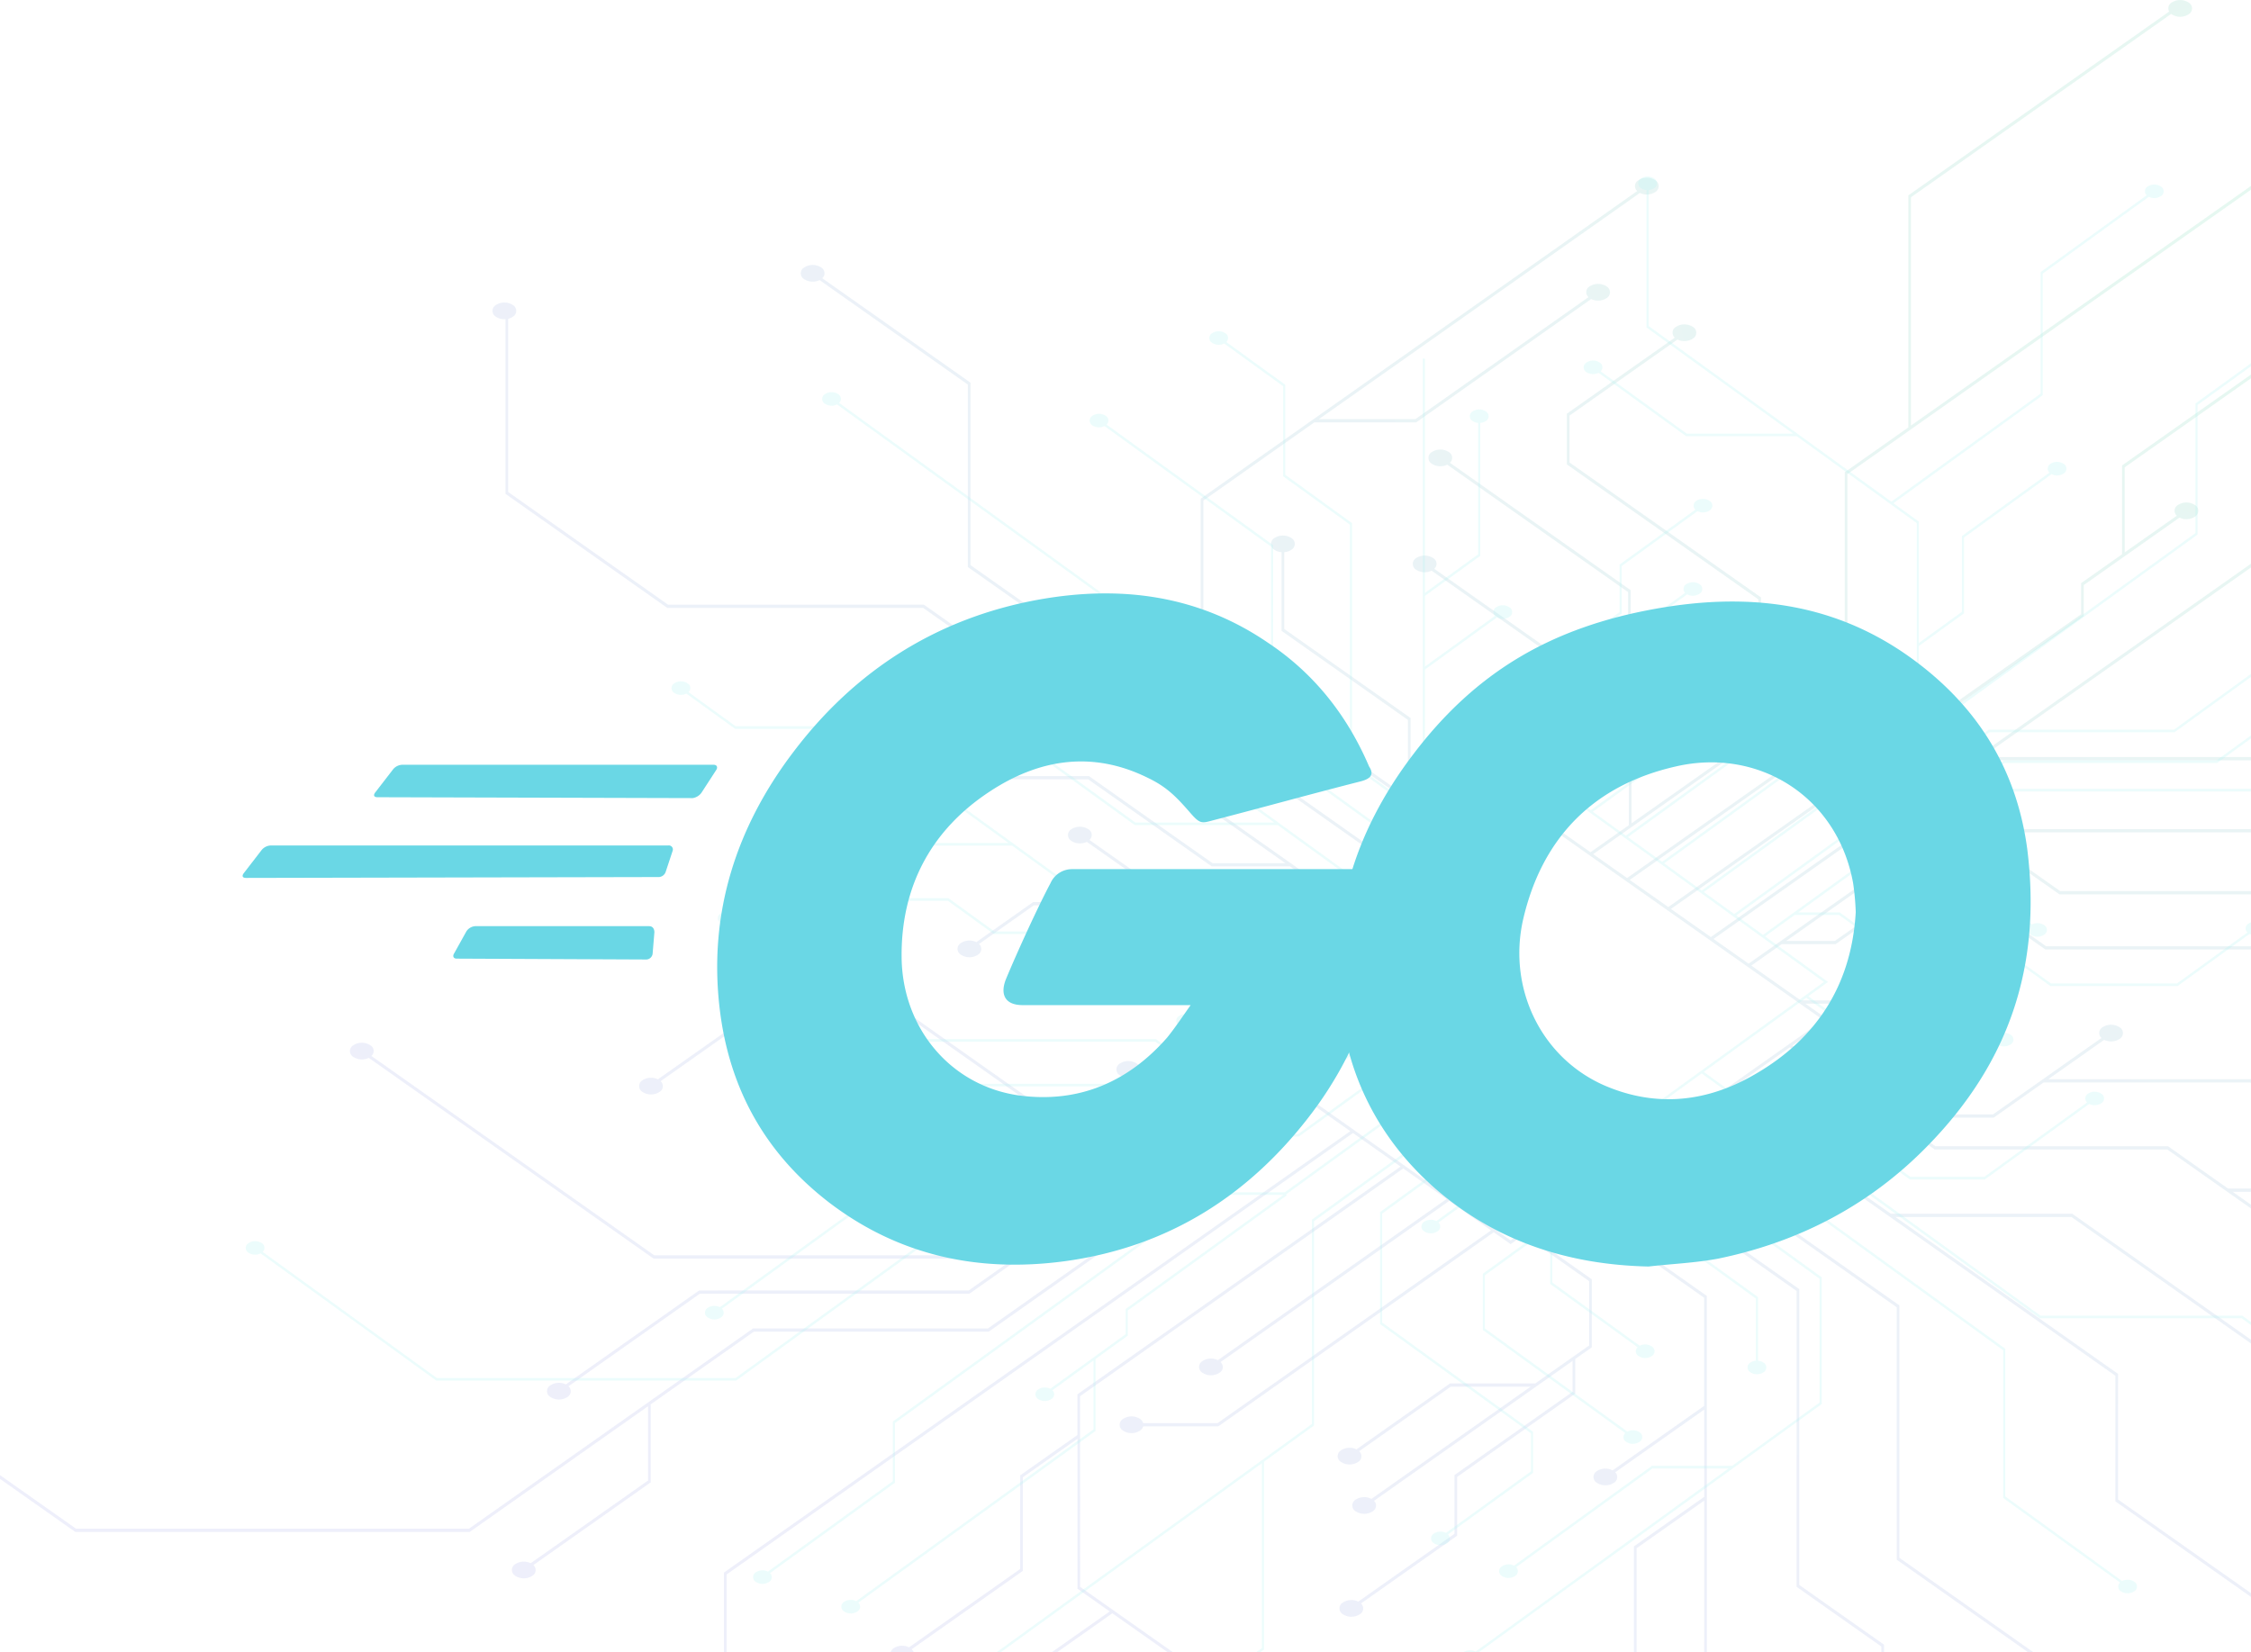 <svg xmlns="http://www.w3.org/2000/svg" xmlns:xlink="http://www.w3.org/1999/xlink" width="710.553" height="521.66" viewBox="0 0 710.553 521.66">
  <defs>
    <clipPath id="clip-path">
      <rect id="Rectangle_1031" data-name="Rectangle 1031" width="710.553" height="521.66" fill="none"/>
    </clipPath>
    <clipPath id="clip-path-2">
      <path id="Path_18512" data-name="Path 18512" d="M811.366,179.773a4.942,4.942,0,0,0-5.318,0,2.116,2.116,0,0,0-.822,2.877l-82.336,58.036v73.258L702.83,328.082v79.684l-68.709,48.43-10.707-7.547L676.4,411.3v-43.68l-.211-.149-60.241-42.46V310.2l34.067-24.012a4.981,4.981,0,0,0,4.855-.268,2.145,2.145,0,0,0,0-3.747,4.939,4.939,0,0,0-5.318,0,2.1,2.1,0,0,0-.379,3.421L615.1,309.607v16l.211.149,60.241,42.46V410.71l-40.033,28.218v-18.2l18.354-12.935a4.983,4.983,0,0,0,4.854-.268,2.146,2.146,0,0,0,0-3.749,4.942,4.942,0,0,0-5.318,0,2.1,2.1,0,0,0-.379,3.422l-18.351,12.937v19.384l-12.109,8.534-14.316-10.092V406.272l27.006-19.037V365.327l-.211-.149L578.2,325.106a2.1,2.1,0,0,0-.379-3.422,4.94,4.94,0,0,0-5.317,0,2.146,2.146,0,0,0,0,3.749,4.979,4.979,0,0,0,4.854.267l57.062,40.219v20.723l-26.164,18.441V383.24l-.211-.149-34.783-24.516a2.1,2.1,0,0,0-.379-3.422,4.94,4.94,0,0,0-5.317,0,2.145,2.145,0,0,0,0,3.749,4.985,4.985,0,0,0,4.855.266l34.994,24.665v53.538l-10.057-7.089-16.57,11.679-15.008-10.578v-25.7l-.211-.15-39.675-27.965V353.332a4.5,4.5,0,0,0,2.238-.747,2.146,2.146,0,0,0,0-3.749,4.942,4.942,0,0,0-5.318,0,2.146,2.146,0,0,0,0,3.749,4.5,4.5,0,0,0,2.238.747v24.824l.211.149,39.675,27.966v24.518l-64.57-45.514V337.031l35.02-24.684h32.138l.1-.068,55.145-38.869a4.982,4.982,0,0,0,4.854-.267,2.146,2.146,0,0,0,0-3.749,4.94,4.94,0,0,0-5.317,0,2.1,2.1,0,0,0-.379,3.422l-54.626,38.5H536.845l101.307-71.406a4.983,4.983,0,0,0,4.854-.267,2.146,2.146,0,0,0,0-3.749,4.942,4.942,0,0,0-5.318,0,2.1,2.1,0,0,0-.378,3.422L499.525,336.437v49.432l.211.149,80.211,56.538L563.8,453.935,426.855,357.407v-57.6l-.21-.149-46.572-32.827a2.1,2.1,0,0,0-.378-3.422,4.942,4.942,0,0,0-5.318,0,2.146,2.146,0,0,0,0,3.749,4.983,4.983,0,0,0,4.854.267L426.014,300.4V358l.211.15,136.734,96.378-15.369,10.833L412.16,369.9H331.4l-50.478-35.58V279.646a4.206,4.206,0,0,0,1.46-.628,2.145,2.145,0,0,0,0-3.747,4.942,4.942,0,0,0-5.318,0,2.145,2.145,0,0,0,0,3.747,4.752,4.752,0,0,0,3.016.753v55.144l.211.149,50.882,35.866h80.765l114.324,80.583H503.263l-39.018-27.5H434.189l-.1.069-41.683,29.38a4.983,4.983,0,0,0-4.854.268,2.145,2.145,0,0,0,0,3.749,4.942,4.942,0,0,0,5.319,0,2.1,2.1,0,0,0,.379-3.422l41.165-29.016h29.6l39.019,27.5h24.679l19.031,13.414L505.723,494.87l-11.665-8.222V465.066l-29.634-20.887a2.1,2.1,0,0,0-.379-3.422,4.942,4.942,0,0,0-5.318,0,2.146,2.146,0,0,0,0,3.749,4.981,4.981,0,0,0,4.855.266l29.634,20.887v20.394l-31.6-22.275H446.648l-.1.069L428.71,476.423a4.983,4.983,0,0,0-4.854.266,2.145,2.145,0,0,0,0,3.749,4.942,4.942,0,0,0,5.318,0,2.1,2.1,0,0,0,.379-3.422l17.323-12.21h14.512l43.5,30.657-7.9,5.571L522.2,518.806l-11.806,8.322H492.533l-12.776-9.006a2.1,2.1,0,0,0-.426-3.382,4.946,4.946,0,0,0-5.317,0,2.145,2.145,0,0,0,0,3.749,4.978,4.978,0,0,0,4.913.233l13.382,9.432h16.625L478.82,549.379l-70.844-49.936H357l-.1.069-28.7,20.23a4.981,4.981,0,0,0-4.855.267,2.145,2.145,0,0,0,0,3.747,4.942,4.942,0,0,0,5.319,0,2.1,2.1,0,0,0,.379-3.422l28.183-19.864H407.75l54.642,38.515H439l-22.861-16.113a2.1,2.1,0,0,0-.379-3.422,4.94,4.94,0,0,0-5.317,0,2.146,2.146,0,0,0,0,3.749,4.986,4.986,0,0,0,4.854.267l23.477,16.547h25.073l14.131,9.96-35.968,25.351H327.062l-89.3-62.946a2.1,2.1,0,0,0-.379-3.422,4.943,4.943,0,0,0-5.317,0,2.145,2.145,0,0,0,0,3.749,4.975,4.975,0,0,0,4.854.266l89.918,63.381H440.552l-14.268,10.057H341.193l-.1.069-41.963,29.578a4.983,4.983,0,0,0-4.854.266,2.145,2.145,0,0,0,0,3.749,4.942,4.942,0,0,0,5.318,0,2.1,2.1,0,0,0,.379-3.422l41.445-29.212h85.09l.1-.068,96.429-67.97,10.707,7.547L432.362,598.4H358.218l-.1.069L268.564,661.6H144.495l-23.984-16.9v1.187l23.756,16.745H268.791l.1-.069,56.2-39.613v23.446L288.044,672.5a4.981,4.981,0,0,0-4.855.266,2.146,2.146,0,0,0,0,3.749,4.942,4.942,0,0,0,5.319,0,2.1,2.1,0,0,0,.378-3.422l37.046-26.113v-24.5h-.193l32.707-23.055h74.143l.1-.069,101.9-71.824,12.16,8.572L349.024,675.476v25.181h.842V676.068L547.586,536.7l15.027,10.591L460.621,619.185v12.853l-18.084,12.745v29.561L407.47,699.059a4.982,4.982,0,0,0-4.854.268,2.537,2.537,0,0,0-1.017,1.33h7.333a2.339,2.339,0,0,0-.619-1l35.067-24.716V645.377l17.242-12.153V680.56l10.176,7.173L452.46,700.657h1.683l17.494-12.331,17.495,12.331h1.684l-29.354-20.691V619.778l101.992-71.891,13.679,9.642L504.956,608.4a4.985,4.985,0,0,0-4.855.266,2.146,2.146,0,0,0,0,3.749,4.943,4.943,0,0,0,5.319,0A2.1,2.1,0,0,0,505.8,609l72.178-50.875,13.2,9.308-86.338,60.855H481.376a2.533,2.533,0,0,0-1.029-1.359,4.942,4.942,0,0,0-5.318,0,2.145,2.145,0,0,0,0,3.747,4.942,4.942,0,0,0,5.318,0,2.52,2.52,0,0,0,1.029-1.36h23.691l.1-.069,86.857-61.221,5.332,3.758,4.1-2.892,20.687,14.581v20.292L605.05,615.808v-.055H578.232l-.1.069-29.427,20.743a4.979,4.979,0,0,0-4.854.267,2.145,2.145,0,0,0,0,3.748,4.943,4.943,0,0,0,5.319,0,2.1,2.1,0,0,0,.378-3.422l28.909-20.377h25.212L553.426,652.2a4.966,4.966,0,0,0-4.958.207,2.145,2.145,0,0,0,0,3.747,4.942,4.942,0,0,0,5.319,0,2.1,2.1,0,0,0,.463-3.348l62.668-44.172v9.765l-37.285,26.28V663.23l-30.356,21.4a4.978,4.978,0,0,0-4.855.266,2.146,2.146,0,0,0,0,3.749,4.942,4.942,0,0,0,5.318,0,2.1,2.1,0,0,0,.379-3.422l30.356-21.4V645.267l37.285-26.28v-10.95l5.224-3.681V582.877L602.3,568.3l13.594-9.581,42.567,30v34.109l-28.9,20.371a4.972,4.972,0,0,0-4.96.208,2.145,2.145,0,0,0,0,3.747,4.94,4.94,0,0,0,5.317,0,2.1,2.1,0,0,0,.464-3.348l28.081-19.792v27.553L636.27,667.2v33.456h.842V667.794l21.343-15.044v47.906h.841l0-112.533-42.567-30L632,547.361l55.633,39.214,0,93.391,26.744,18.85v1.841h.842v-2.433l-26.743-18.85,0-93.391-55.634-39.214,11.314-7.975,75.083,52.922,0,79.685,41.51,29.257h1.683l-42.351-29.85,0-79.685L644.995,538.2l18.336-12.925,124.921,88.052v39.649l42.813,30.177v-1.186l-41.971-29.584V612.733l-70.265-49.526H774.4l56.665,39.94v-1.186l-56.44-39.782H717.369l-53.2-37.5,21.311-15.022,45.729,32.233h73.424l26.428,18.629v-1.187l-5.793-4.083h5.793v-1.028h-7.251l-18.952-13.359-73.424,0-12.8-9.02h31.215l.1-.069,15.658-11.036h65.235l.217.152v-1.18H767.07L784.7,507.288a4.979,4.979,0,0,0,4.854-.268,2.145,2.145,0,0,0,0-3.747,4.94,4.94,0,0,0-5.317,0,2.1,2.1,0,0,0-.379,3.422l-34.225,24.123H717.183l-30.858-21.75,11.4-8.037-7.338-5.172h21.33L739.6,515.51a2.1,2.1,0,0,0,.378,3.422,4.943,4.943,0,0,0,5.319,0,2.146,2.146,0,0,0,0-3.749,4.982,4.982,0,0,0-4.854-.266l-28.5-20.086H688.933l-15.6-11,9.6-6.763h17.023l14.965-10.549h11.169L751.3,484.3a2.1,2.1,0,0,0,.31,3.479,4.942,4.942,0,0,0,5.318,0,2.145,2.145,0,0,0,0-3.747,4.992,4.992,0,0,0-4.772-.315l-25.852-18.221H714.687L699.722,476.04h-15.34l30.68-21.625h16.564l34.53,24.337h64.907v-1.028H766.382l-34.529-24.339H714.836l-.1.068-42.253,29.783L661.4,475.424l47.744-33.654H742.82l27.78,19.582h60.463v-1.028H770.827L744.5,441.77h86.561v-1.028H708.92l-.1.069-48.263,34.02-12.6-8.879,66.579-46.928H831.064V418H746.15l84.913-59.852V356.96L744.467,418H715.154L778.278,373.5V363.7l30.206-21.289a4.979,4.979,0,0,0,4.854-.267,2.146,2.146,0,0,0,0-3.749,4.945,4.945,0,0,0-5.318,0,2.1,2.1,0,0,0-.379,3.421L791.195,353.4V326.532l39.869-28.1v-1.187l-40.711,28.7V354l-12.917,9.1v9.807L713.8,417.768l.211.447L647.121,465.36l-12.16-8.572,68.71-48.43V328.674l127.391-89.791V237.7L723.73,313.35V241.28l82.148-57.9c.058.048.1.1.168.145a4.942,4.942,0,0,0,5.318,0,2.146,2.146,0,0,0,0-3.749M696.044,501.03l-98.692,69.565-98.689-69.562,98.692-69.564Z" transform="translate(-120.511 -178.997)" fill="none"/>
    </clipPath>
    <radialGradient id="radial-gradient" cx="1.022" cy="0.151" r="1.217" gradientUnits="objectBoundingBox">
      <stop offset="0" stop-color="#00c26c"/>
      <stop offset="0.201" stop-color="#1da190"/>
      <stop offset="0.414" stop-color="#3685ae"/>
      <stop offset="0.622" stop-color="#4871c5"/>
      <stop offset="0.821" stop-color="#5365d2"/>
      <stop offset="1" stop-color="#5761d7"/>
    </radialGradient>
    <clipPath id="clip-path-3">
      <rect id="Rectangle_1032" data-name="Rectangle 1032" width="632.986" height="465.933" fill="none"/>
    </clipPath>
  </defs>
  <g id="Group_14245" data-name="Group 14245" transform="translate(-1038.447 -265)">
    <g id="Group_13888" data-name="Group 13888" transform="translate(272.742 15.576)" opacity="0.5">
      <g id="Group_9026" data-name="Group 9026" transform="translate(765.705 249.424)" opacity="0.2">
        <g id="Group_9025" data-name="Group 9025">
          <g id="Group_9024" data-name="Group 9024" clip-path="url(#clip-path)">
            <g id="Group_9023" data-name="Group 9023" transform="translate(0 0)">
              <g id="Group_9022" data-name="Group 9022" clip-path="url(#clip-path-2)">
                <rect id="Rectangle_1030" data-name="Rectangle 1030" width="710.553" height="521.919" transform="translate(0 -0.259)" fill="url(#radial-gradient)"/>
              </g>
            </g>
          </g>
        </g>
      </g>
      <g id="Group_9029" data-name="Group 9029" transform="translate(843.271 305.15)" opacity="0.2">
        <g id="Group_9028" data-name="Group 9028">
          <g id="Group_9027" data-name="Group 9027" clip-path="url(#clip-path-3)">
            <path id="Path_18513" data-name="Path 18513" d="M819,285.008l-17.544,12.7v40.924L645.607,451.461l-11.843-8.573,80.39-58.2V374.28l14.253-10.318V340.031l27.639-20.009a3.839,3.839,0,0,0,3.826-.217,1.76,1.76,0,0,0,0-3.035,3.809,3.809,0,0,0-4.191,0,1.728,1.728,0,0,0-.3,2.771l-27.639,20.011v23.931l-13.588,9.837V335l-.166-.12-7.855-5.686,47.125-34.118V256.7l33.478-24.237a3.836,3.836,0,0,0,3.826-.215,1.76,1.76,0,0,0,0-3.035,3.807,3.807,0,0,0-4.191,0,1.728,1.728,0,0,0-.3,2.77L752.6,256.225v38.369L705.47,328.71l-76.615-55.467v-42.92a3.5,3.5,0,0,0,1.765-.606,1.76,1.76,0,0,0,0-3.034,3.809,3.809,0,0,0-4.192,0,1.76,1.76,0,0,0,0,3.034,3.493,3.493,0,0,0,1.763.606v43.4l.166.12,46.083,33.364H640.857L613.7,287.547a1.729,1.729,0,0,0-.3-2.771,3.811,3.811,0,0,0-4.192,0,1.761,1.761,0,0,0,0,3.035,3.836,3.836,0,0,0,3.826.215l27.642,20.014,34.9,0v-.01l37.916,27.451v48.727l-80.391,58.2-10.779-7.8,56.889-41.187a3.837,3.837,0,0,0,3.826-.217,1.76,1.76,0,0,0,0-3.034,3.806,3.806,0,0,0-4.192,0,1.727,1.727,0,0,0-.3,2.77l-56.89,41.187-10.407-7.533L679.3,377.318H697.8a2.035,2.035,0,0,0,.811,1.1,3.8,3.8,0,0,0,4.191,0,1.759,1.759,0,0,0,0-3.034,3.809,3.809,0,0,0-4.191,0,2.035,2.035,0,0,0-.811,1.1H679.122l-.077.056-68.462,49.564-4.2-3.041-.166.119-3.067,2.22-16.3-11.8V397.173l13.471-9.754v.045h21.137l23.272-16.849a3.836,3.836,0,0,0,3.826-.215,1.76,1.76,0,0,0,0-3.035,3.809,3.809,0,0,0-4.191,0,1.729,1.729,0,0,0-.3,2.771l-22.785,16.5H601.406l39.6-28.668a3.828,3.828,0,0,0,3.908-.168,1.761,1.761,0,0,0,0-3.035,3.812,3.812,0,0,0-4.192,0,1.729,1.729,0,0,0-.366,2.712L590.962,393.23v-7.9l29.387-21.276V349.028l23.927-17.323a3.838,3.838,0,0,0,3.827-.217,1.76,1.76,0,0,0,0-3.034,3.811,3.811,0,0,0-4.192,0,1.727,1.727,0,0,0-.3,2.77l-23.927,17.323V363.57L590.3,384.846v8.866l-4.116,2.98v17.39l16.3,11.8-10.713,7.756-33.551-24.29V381.739L581,365.245a3.827,3.827,0,0,0,3.909-.166,1.76,1.76,0,0,0,0-3.035,3.809,3.809,0,0,0-4.191,0,1.729,1.729,0,0,0-.366,2.712l-22.133,16.023V358.472l17.486-12.66V303.851a3.5,3.5,0,0,0,1.765-.606,1.76,1.76,0,0,0,0-3.034,3.806,3.806,0,0,0-4.192,0,1.76,1.76,0,0,0,0,3.034,3.493,3.493,0,0,0,1.763.606v41.481l-16.822,12.179V283.52h-.663l0,126.312,33.549,24.29-12.031,8.71-43.849-31.747V335.478l-21.077-15.26v-28.44L495.54,278.3a1.728,1.728,0,0,0-.3-2.77,3.806,3.806,0,0,0-4.192,0,1.76,1.76,0,0,0,0,3.034,3.836,3.836,0,0,0,3.826.217l18.612,13.474V320.7l21.079,15.26v75.61l43.848,31.745-8.916,6.455-59.18-42.846V342.414l-.166-.12-52.383-37.925a1.727,1.727,0,0,0-.3-2.77,3.809,3.809,0,0,0-4.191,0,1.759,1.759,0,0,0,0,3.034,3.836,3.836,0,0,0,3.826.217l52.549,38.043V407.4l.166.12,59.013,42.724L554.38,460.713l-98.461-71.284v-32.1l-.166-.12-82.43-59.679a1.728,1.728,0,0,0-.3-2.77,3.811,3.811,0,0,0-4.192,0,1.76,1.76,0,0,0,0,3.034,3.836,3.836,0,0,0,3.826.217l82.6,59.8v32.1l.166.12L510.636,430h-43.8l-50.7-36.707a1.728,1.728,0,0,0-.3-2.771,3.806,3.806,0,0,0-4.191,0,1.759,1.759,0,0,0,0,3.034,3.836,3.836,0,0,0,3.826.217l51.187,37.059h45.125l41.931,30.357-16.8,12.161L500.877,447.26H443.005l-65.822-47.654H340.668l-14.887-10.778a1.729,1.729,0,0,0-.3-2.771,3.811,3.811,0,0,0-4.192,0,1.761,1.761,0,0,0,0,3.035,3.836,3.836,0,0,0,3.826.215l15.373,11.13,36.515,0,49.737,36.009h-42.96l-20.689-14.978a1.728,1.728,0,0,0-.3-2.77,3.811,3.811,0,0,0-4.192,0,1.76,1.76,0,0,0,0,3.034,3.836,3.836,0,0,0,3.826.217l21.176,15.33h44.288l14.935,10.813H500.7l10.085,7.3h-24.6l-.077.055-12.34,8.935-51.418,0-14.506-10.5H378.755a2.038,2.038,0,0,0-.811-1.1,3.81,3.81,0,0,0-4.191,0,1.76,1.76,0,0,0,0,3.035,3.809,3.809,0,0,0,4.191,0,2.038,2.038,0,0,0,.811-1.1h28.908l14.5,10.5,50.447,0-13.894,10.06a3.838,3.838,0,0,0-3.827.217,1.76,1.76,0,0,0,0,3.034,3.806,3.806,0,0,0,4.192,0,1.728,1.728,0,0,0,.3-2.77l26.975-19.53h25.574l24.32,17.608-8.986,6.506.5.361,5.284,3.827H516.24l-21.975-15.91a1.728,1.728,0,0,0-.3-2.77,3.809,3.809,0,0,0-4.191,0,1.759,1.759,0,0,0,0,3.034,3.834,3.834,0,0,0,3.825.217l22.463,16.262H534.2l12.3,8.906-7.564,5.475H525.519l-.077.056-11.718,8.482h-8.8l-19.879-14.391a1.729,1.729,0,0,0-.246-2.817,3.809,3.809,0,0,0-4.191,0,1.76,1.76,0,0,0,0,3.035,3.844,3.844,0,0,0,3.761.254l20.377,14.752H513.9l.077-.055,11.718-8.484h12.089l-24.18,17.505H500.55l-27.217-19.7H391.26l-50.906-36.854a1.729,1.729,0,0,0-.256-2.808,3.806,3.806,0,0,0-4.192,0,1.76,1.76,0,0,0,0,3.034,3.846,3.846,0,0,0,3.774.248l51.4,37.213h82.072l27.217,19.7h13.412l.077-.056,33.3-24.109,8.736,6.325-37.631,27.246H491.729l-21.9-15.854-56.2,0a2.038,2.038,0,0,0-.811-1.1,3.809,3.809,0,0,0-4.191,0,1.761,1.761,0,0,0,0,3.035,3.811,3.811,0,0,0,4.192,0,2.05,2.05,0,0,0,.811-1.1h56.021L490.4,528.317H411.207l-.076.055L335.662,583.01a3.836,3.836,0,0,0-3.826.217,1.759,1.759,0,0,0,0,3.034,3.8,3.8,0,0,0,4.191,0,1.728,1.728,0,0,0,.3-2.77l75.059-54.343H518.448l.077-.055,38.041-27.541,9.927,7.186-52.476,37.993h-92.4l-.076.055-80.913,58.58H246.349l-54.98-39.806a1.728,1.728,0,0,0-.3-2.77,3.81,3.81,0,0,0-4.191,0,1.76,1.76,0,0,0,0,3.035,3.84,3.84,0,0,0,3.826.217L246.171,606.2H340.8l.077-.055,80.913-58.58H489.1l-98.83,71.55V637.95l-39.424,28.541a3.84,3.84,0,0,0-3.826.217,1.761,1.761,0,0,0,0,3.035,3.811,3.811,0,0,0,4.192,0,1.729,1.729,0,0,0,.3-2.771l39.423-28.541V619.6l99.5-72.031h23.1l-49.752,36.019v7.939l-23.807,17.237a3.836,3.836,0,0,0-3.826.217,1.759,1.759,0,0,0,0,3.034,3.809,3.809,0,0,0,4.191,0,1.727,1.727,0,0,0,.3-2.77l12.962-9.384V621.61l-74.888,54.217a3.834,3.834,0,0,0-3.825.217,1.759,1.759,0,0,0,0,3.034,3.8,3.8,0,0,0,4.191,0,1.728,1.728,0,0,0,.3-2.77l74.888-54.217V599.375L464.443,592v-7.937L514.6,547.75l-.166-.362,52.718-38.168,9.583,6.938-54.156,39.209v64.509l-99.605,72.113h1.329l82.468-59.705v58.345l-1.879,1.36h1.329l1.214-.879V631.8l15.81-11.445V555.848L577.4,516.639l8.438,6.108-41.76,30.234v35.364l.167.122,47.48,34.374v11.992l-26.853,19.44a3.834,3.834,0,0,0-3.825.217,1.76,1.76,0,0,0,0,3.034,3.81,3.81,0,0,0,4.191,0,1.727,1.727,0,0,0,.3-2.77l26.851-19.44V622.359l-.166-.12-47.482-34.375v-34.4L576.3,530.619V545.35l-14.466,10.472a3.838,3.838,0,0,0-3.825.217,1.76,1.76,0,0,0,0,3.035,3.81,3.81,0,0,0,4.191,0,1.728,1.728,0,0,0,.3-2.77l14.465-10.472v-15.7l9.544-6.91,11.285,8.171v25.657L576.5,572.465V590.2l.167.122,44.809,32.44a1.727,1.727,0,0,0,.3,2.77,3.811,3.811,0,0,0,4.192,0,1.761,1.761,0,0,0,0-3.035,3.836,3.836,0,0,0-3.826-.215l-44.976-32.562V572.946l20.621-14.929V575.7l27.58,19.968a1.728,1.728,0,0,0,.3,2.77,3.809,3.809,0,0,0,4.192,0,1.76,1.76,0,0,0,0-3.034,3.836,3.836,0,0,0-3.826-.217l-27.581-19.968V531.878l7.925,5.738.167-.119,12.894-9.335,11.828,8.564v20.81L662.707,580.3v19.616a3.507,3.507,0,0,0-1.763.606,1.761,1.761,0,0,0,0,3.035,3.811,3.811,0,0,0,4.192,0,1.761,1.761,0,0,0,0-3.035,3.508,3.508,0,0,0-1.765-.606v-20.1l-31.438-22.76V537.206l50.893,36.848V613.11l-27.6,19.984h-25.33l-.077.055-43.464,31.469a3.836,3.836,0,0,0-3.826.217,1.76,1.76,0,0,0,0,3.034,3.806,3.806,0,0,0,4.192,0,1.727,1.727,0,0,0,.3-2.77l43.056-31.172h24l-79.848,57.809a3.84,3.84,0,0,0-3.826.215c-.015.012-.025.025-.04.037h4.848l108.283-78.4V573.571l-.166-.12-63.22-45.77,12.722-9.212,107.939,78.146v46.628l36.872,26.7a1.728,1.728,0,0,0,.3,2.77,3.811,3.811,0,0,0,4.192,0,1.761,1.761,0,0,0,0-3.035,3.84,3.84,0,0,0-3.826-.215l-36.873-26.7V596.135l-.166-.12L633.492,517.988l12.114-8.769L752.35,586.5h63.657L819,588.662V587.7l-2.809-2.035H752.529L662.42,520.43h18.123L711.3,542.695l23.689,0,.077-.055,32.855-23.786a3.84,3.84,0,0,0,3.826-.215,1.761,1.761,0,0,0,0-3.035,3.811,3.811,0,0,0-4.192,0,1.727,1.727,0,0,0-.3,2.77l-32.445,23.49H711.476L680.722,519.6H661.27l-15-10.86,32.334-23.41,9.195,6.657v17.471l23.356,16.91a1.728,1.728,0,0,0,.3,2.77,3.806,3.806,0,0,0,4.192,0,1.76,1.76,0,0,0,0-3.034,3.836,3.836,0,0,0-3.826-.217l-23.358-16.91v-16.51L713.372,510.5h11.8l.077-.055,14.063-10.181a3.838,3.838,0,0,0,3.825-.217,1.759,1.759,0,0,0,0-3.034,3.8,3.8,0,0,0-4.191,0,1.727,1.727,0,0,0-.3,2.77l-13.653,9.884h-11.44L679.27,484.847l6.227-4.509-.5-.361L665.622,465.95l9.306-6.739H689l10.07,7.291a1.729,1.729,0,0,0,.336,2.738,3.809,3.809,0,0,0,4.191,0,1.76,1.76,0,0,0,0-3.035,3.835,3.835,0,0,0-3.87-.19l-10.549-7.636h-13.1L699.81,441.2l55.839,40.425h40.179l.077-.055,22.623-16.378a3.477,3.477,0,0,0,.468.163v-3.83a3.168,3.168,0,0,0-.834.416,1.728,1.728,0,0,0-.3,2.77L795.65,480.793H755.827l-43.064-31.178h18.43l18.018,13.046a1.728,1.728,0,0,0,.3,2.77,3.812,3.812,0,0,0,4.192,0,1.761,1.761,0,0,0,0-3.035,3.843,3.843,0,0,0-3.826-.217l-18.5-13.4H711.613l-11.139-8.064,28.349-20.524,90.173,0v-.833l-89.023,0,11.245-8.142h67.068l.077-.055,10.633-7.7V402.5l-10.888,7.884-67.068,0-.077.055-76.005,55.026-8.437-6.109,79.906-57.851h58.439l.077-.055L819,384.039v-.962l-24.307,17.6-58.439,0-.077.055-80.317,58.146-9.583-6.938L802.114,339.113V298.189L819,285.968ZM684.169,480.339,606.38,536.657,528.595,480.34l77.788-56.317Z" transform="translate(-186.009 -226.054)" fill="#42e8e0"/>
          </g>
        </g>
      </g>
    </g>
    <g id="golang" transform="translate(1114.767 452.01)">
      <g id="Group_7201" data-name="Group 7201" transform="translate(0.267 0.333)">
        <path id="Path_14008" data-name="Path 14008" d="M7.129,18.093c-1.1,0-1.374-.554-.824-1.385l5.771-7.477A3.924,3.924,0,0,1,15.1,7.846h98.1c1.1,0,1.374.831.824,1.662l-4.672,7.2a4.182,4.182,0,0,1-2.748,1.662Z" transform="translate(35.464 46.251)" fill="#6ad7e5" fill-rule="evenodd"/>
        <path id="Path_14009" data-name="Path 14009" d="M1.366,21.631c-1.1,0-1.374-.554-.824-1.385l5.771-7.478a3.924,3.924,0,0,1,3.023-1.385H134.643a1.27,1.27,0,0,1,1.374,1.662l-2.2,6.647a2.4,2.4,0,0,1-2.473,1.661Z" transform="translate(-0.267 68.191)" fill="#6ad7e5" fill-rule="evenodd"/>
        <path id="Path_14010" data-name="Path 14010" d="M10.6,25.17c-1.1,0-1.374-.831-.824-1.662l3.847-6.924a3.641,3.641,0,0,1,2.748-1.661h54.96c1.1,0,1.649.831,1.649,1.938l-.549,6.647a2.073,2.073,0,0,1-1.924,1.938Z" transform="translate(56.997 90.131)" fill="#6ad7e5" fill-rule="evenodd"/>
        <path id="Path_14011" data-name="Path 14011" d="M224.106,59.692c-17.313,4.431-29.128,7.754-46.166,12.185-4.122,1.107-4.4,1.385-7.969-2.77-4.121-4.708-7.144-7.754-12.915-10.524C139.744,50,122.98,52.492,107.317,62.739c-18.686,12.185-28.3,30.186-28.03,52.618.275,22.155,15.389,40.433,37.1,43.479,18.686,2.492,34.349-4.154,46.715-18.278,2.473-3.046,4.672-6.369,7.42-10.247H117.485c-5.771,0-7.145-3.6-5.222-8.308,3.573-8.585,10.168-22.986,14.015-30.186a7.421,7.421,0,0,1,6.87-4.431H233.174c-.549,7.478-.549,14.954-1.649,22.432a118.594,118.594,0,0,1-22.534,54.28c-19.785,26.309-45.616,42.648-78.317,47.079-26.93,3.6-51.936-1.662-73.92-18.277-20.335-15.509-31.877-36-34.9-61.48-3.572-30.186,5.221-57.326,23.358-81.142,19.51-25.755,45.341-42.094,76.943-47.91C147.987-2.341,172.719.7,194.978,15.936c14.564,9.693,25.006,22.986,31.876,39.048,1.649,2.492.55,3.877-2.748,4.708Z" transform="translate(128.733 -0.333)" fill="#6ad7e5" fill-rule="evenodd"/>
      </g>
      <path id="Path_14012" data-name="Path 14012" d="M146.389,210.631c-25.006-.554-47.815-7.754-67.051-24.37-16.213-14.124-26.38-32.124-29.678-53.449-4.947-31.294,3.572-58.988,22.259-83.635C91.979,22.59,116.161,8.743,148.862,2.928c28.029-4.985,54.41-2.215,78.317,14.124,21.709,14.955,35.174,35.171,38.747,61.757,4.671,37.386-6.046,67.85-31.6,93.882-18.137,18.555-40.4,30.186-65.952,35.448-7.419,1.385-14.839,1.661-21.983,2.492Zm65.4-111.882a80.4,80.4,0,0,0-.824-9.139c-4.947-27.417-29.953-42.925-56.059-36.832-25.556,5.816-42.044,22.155-48.089,48.187-4.947,21.6,5.5,43.479,25.281,52.341,15.114,6.647,30.227,5.816,44.791-1.662,21.709-11.354,33.526-29.078,34.9-52.895Z" transform="translate(297.675 2.207)" fill="#6ad7e5"/>
    </g>
  </g>
</svg>
